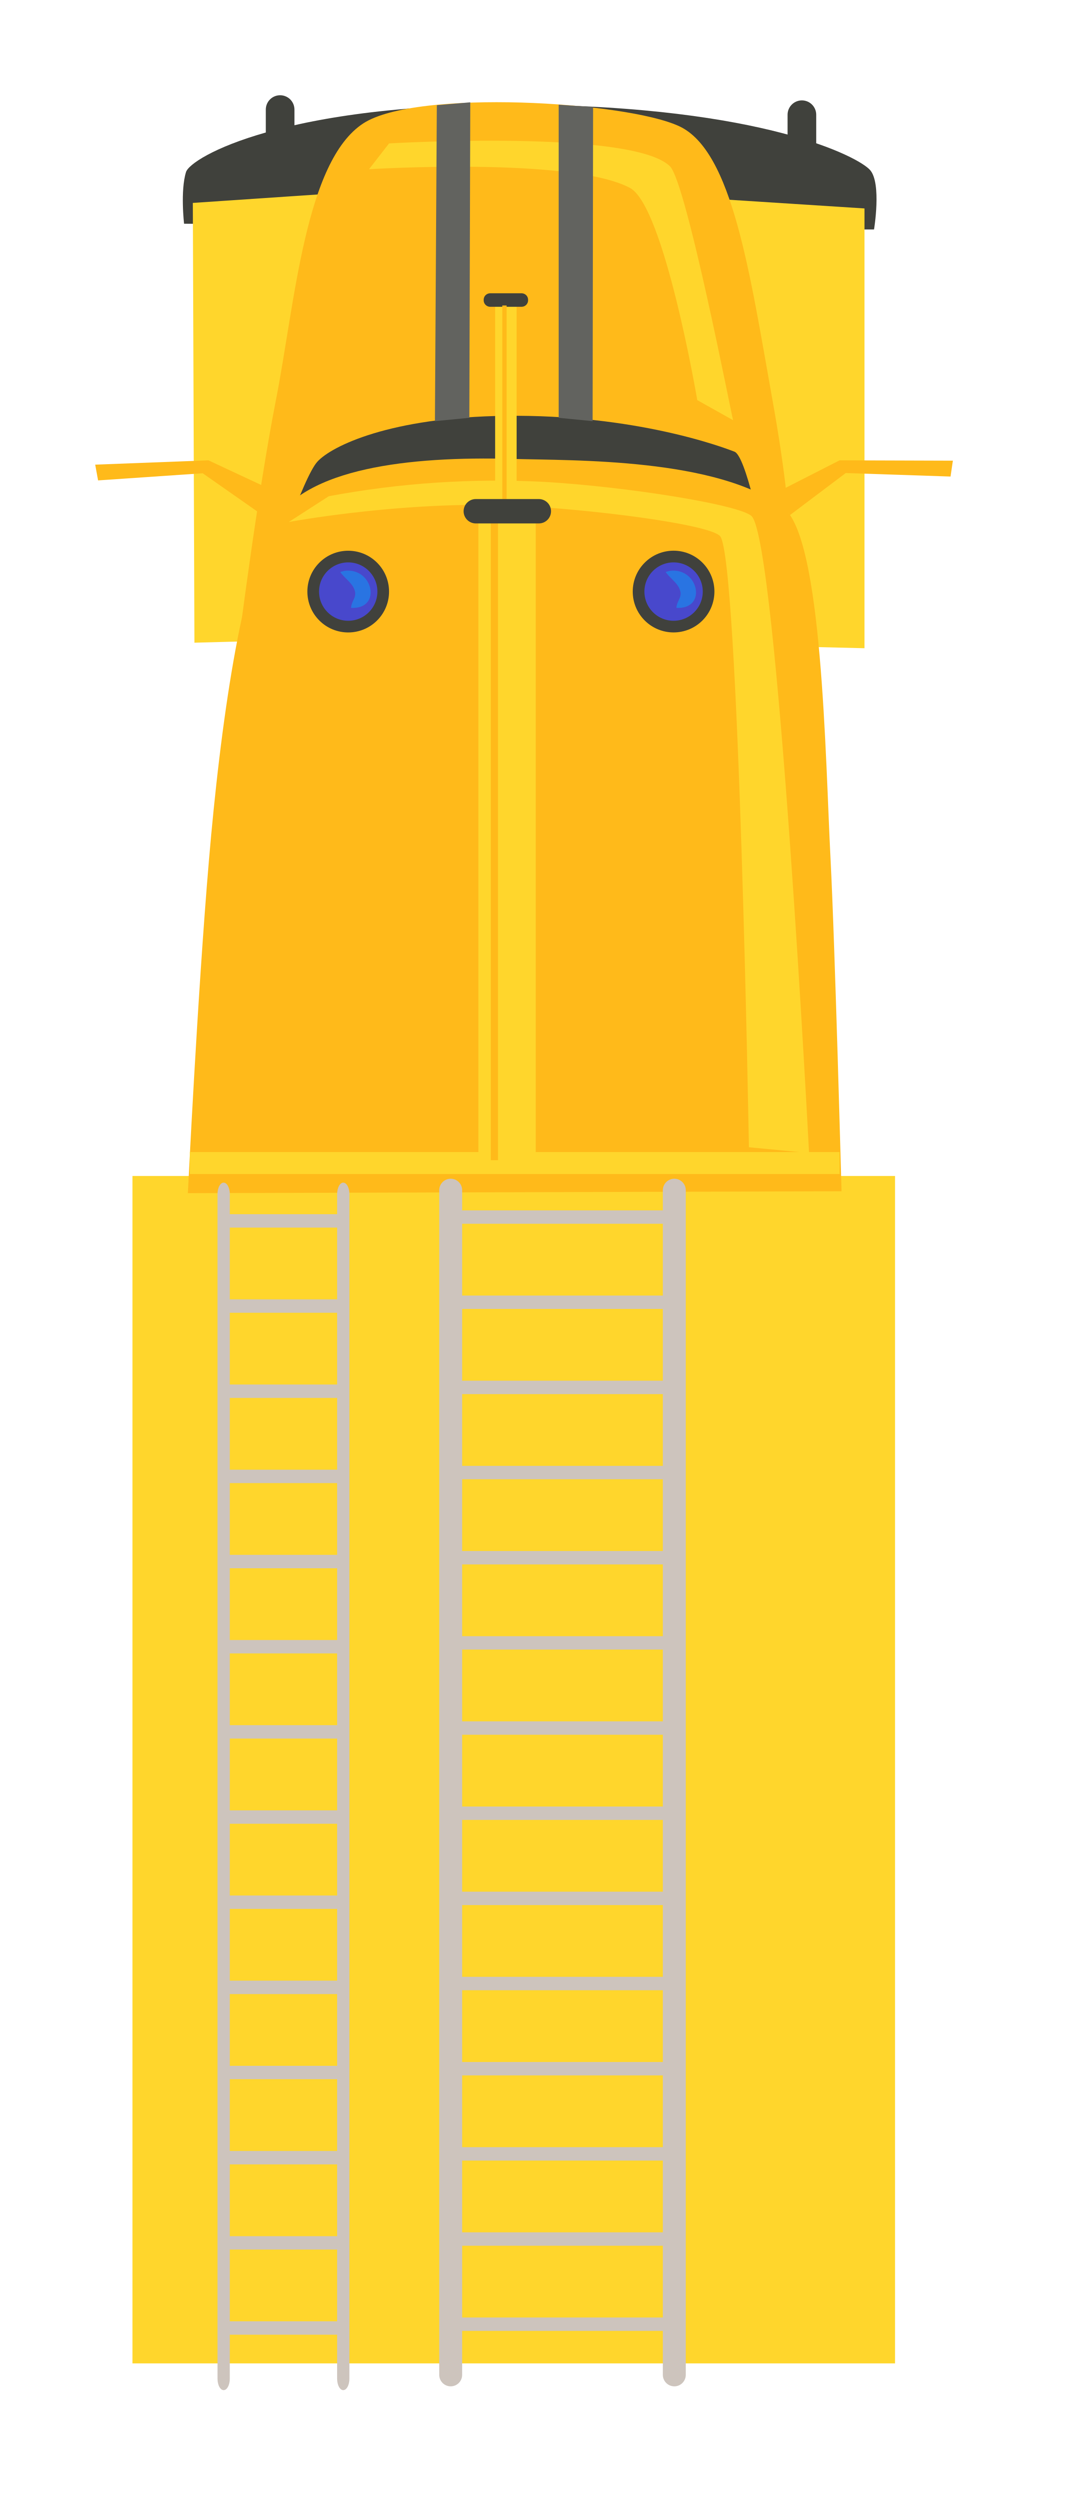<svg width="45" height="105" viewBox="0 0 45 105" fill="none" xmlns="http://www.w3.org/2000/svg">
<g filter="url(#filter0_d_13_23342)">
<path d="M32.76 6.637H33.724C33.724 6.637 34.045 4.709 33.563 4.147C33.081 3.585 29.046 1.477 19.008 1.397C8.971 1.316 5.005 3.609 4.815 4.227C4.573 5.011 4.734 6.396 4.734 6.396L32.76 6.637Z" fill="#40413C"/>
<path d="M2.566 46.388H34.607V96.257H2.566V46.388Z" fill="#FFD62C"/>
<path d="M27.059 5.352L33.323 5.754V24.224L29.95 24.143L27.059 5.352Z" fill="#FFD62C"/>
<path d="M11.364 5.099L5.102 5.522L5.169 23.992L8.541 23.901L11.364 5.099Z" fill="#FFD62C"/>
<path d="M30.191 21.011C30.191 21.011 30.432 19.244 29.468 13.864C28.504 8.483 27.784 3.344 25.538 2.301C23.292 1.257 14.496 0.734 12.267 2.18C9.817 3.771 9.396 9.708 8.593 13.804C7.799 17.856 6.988 24.304 6.988 24.304L30.191 21.011Z" fill="#FFBA1A"/>
<path d="M29.005 19.526C29.005 19.526 28.343 16.157 27.861 15.97C27.379 15.783 23.705 14.396 18.222 14.464C13.404 14.524 10.935 15.73 10.333 16.392C9.731 17.055 8.405 21.09 8.405 21.09L29.005 19.526Z" fill="#40413C"/>
<path d="M32.359 47.03C32.359 47.03 32.078 36.562 31.897 33.077C31.677 28.856 31.561 19.547 29.91 18.321C27.103 16.233 21.177 16.346 18.526 16.273C14.128 16.153 9.874 16.675 8.508 18.923C7.143 21.172 6.263 27.439 5.778 33.138C5.293 38.836 4.894 47.11 4.894 47.11L32.359 47.03Z" fill="#FFBA1A"/>
<path d="M27.802 14.647C27.742 14.466 25.845 4.68 25.152 3.987C23.586 2.421 13.347 3.023 13.347 3.023L12.505 4.107C12.505 4.107 20.99 3.579 23.466 4.89C24.914 5.657 26.297 13.804 26.297 13.804L27.802 14.647Z" fill="#FFD62C"/>
<path d="M10.817 17.839C13.794 17.283 16.827 17.081 19.852 17.237C23.331 17.436 28.132 18.205 28.585 18.682C29.669 19.826 30.994 45.424 30.994 45.424L28.467 45.182C28.467 45.182 28.045 20.55 27.263 19.526C26.926 19.084 22.875 18.497 19.192 18.261C14.326 17.954 9.133 18.923 9.133 18.923L10.817 17.839Z" fill="#FFD62C"/>
<path d="M4.975 45.384H32.278V46.307H4.975V45.384Z" fill="#FFD62C"/>
<path d="M17.1 18.682H19.51V45.905H17.1V18.682Z" fill="#FFD62C"/>
<path d="M17.804 9.769H18.707V18.322H17.804V9.769Z" fill="#FFD62C"/>
<path d="M17.322 9.603C17.32 9.675 17.346 9.744 17.395 9.797C17.444 9.849 17.511 9.881 17.582 9.884H18.929C19 9.881 19.068 9.849 19.116 9.797C19.165 9.744 19.191 9.675 19.189 9.603C19.192 9.531 19.167 9.46 19.118 9.406C19.069 9.353 19.001 9.321 18.929 9.317H17.582C17.51 9.321 17.442 9.353 17.393 9.406C17.344 9.46 17.319 9.531 17.322 9.603Z" fill="#40413C"/>
<path d="M17.622 18.622H17.924V45.725H17.622V18.622Z" fill="#FFBA1A"/>
<path d="M18.105 9.829H18.286V18.14H18.105V9.829Z" fill="#FFBA1A"/>
<path d="M16.479 18.471C16.479 18.607 16.533 18.737 16.629 18.833C16.725 18.929 16.855 18.983 16.991 18.983H19.641C19.777 18.983 19.907 18.929 20.003 18.833C20.099 18.737 20.153 18.607 20.153 18.471C20.153 18.336 20.099 18.205 20.003 18.109C19.907 18.014 19.777 17.959 19.641 17.959H16.991C16.855 17.959 16.725 18.014 16.629 18.109C16.533 18.205 16.479 18.336 16.479 18.471Z" fill="#40413C"/>
<path d="M8.468 17.598L5.758 16.333L1 16.514L1.121 17.176L5.517 16.876L7.926 18.562L8.468 17.598Z" fill="#FFBA1A"/>
<path d="M29.61 17.692L32.276 16.333L37.037 16.347L36.939 17.014L32.535 16.867L30.186 18.636L29.61 17.692Z" fill="#FFBA1A"/>
<path d="M30.091 3.686C30.091 3.845 30.154 3.999 30.267 4.112C30.38 4.225 30.533 4.288 30.693 4.288C30.853 4.288 31.006 4.224 31.119 4.111C31.232 3.998 31.295 3.845 31.295 3.686V1.819C31.295 1.74 31.28 1.661 31.249 1.588C31.219 1.515 31.175 1.449 31.119 1.393C31.063 1.337 30.997 1.292 30.924 1.262C30.851 1.232 30.772 1.216 30.693 1.216C30.533 1.216 30.38 1.28 30.267 1.393C30.154 1.506 30.091 1.659 30.091 1.819V3.686Z" fill="#40413C"/>
<path d="M8.168 3.473C8.168 3.633 8.231 3.786 8.344 3.899C8.457 4.011 8.61 4.075 8.769 4.075C8.849 4.075 8.927 4.06 9 4.029C9.073 3.999 9.14 3.955 9.196 3.899C9.251 3.843 9.296 3.777 9.326 3.704C9.356 3.631 9.372 3.552 9.372 3.473V1.602C9.372 1.523 9.356 1.444 9.326 1.371C9.296 1.298 9.251 1.232 9.196 1.176C9.14 1.12 9.073 1.076 9 1.046C8.927 1.015 8.849 1 8.769 1C8.61 1 8.457 1.063 8.344 1.176C8.231 1.289 8.168 1.442 8.168 1.602V3.473Z" fill="#40413C"/>
<path d="M20.474 14.547L21.9 14.687L21.92 1.497L20.474 1.397V14.547Z" fill="#62635F"/>
<path d="M15.274 14.687L16.72 14.547L16.76 1.297L15.354 1.417L15.274 14.687Z" fill="#62635F"/>
<path d="M24.088 23.058C23.418 22.387 23.418 21.301 24.088 20.631C24.758 19.96 25.845 19.96 26.515 20.631C27.185 21.301 27.185 22.387 26.515 23.058C25.845 23.728 24.758 23.728 24.088 23.058Z" fill="#40413C"/>
<path d="M25.302 23.071C24.625 23.071 24.076 22.522 24.076 21.845C24.076 21.168 24.625 20.619 25.302 20.619C25.979 20.619 26.528 21.168 26.528 21.845C26.528 22.522 25.979 23.071 25.302 23.071Z" fill="#4848CC"/>
<path d="M25.537 21.7C25.422 21.45 25.108 21.238 24.968 21.02L25.146 20.975C26.35 20.816 26.737 22.601 25.42 22.529C25.449 22.177 25.713 22.078 25.537 21.7Z" fill="#2974E2"/>
<path d="M10.417 23.059C9.747 22.389 9.747 21.302 10.417 20.632C11.087 19.962 12.174 19.962 12.844 20.632C13.514 21.302 13.514 22.389 12.844 23.059C12.174 23.729 11.087 23.729 10.417 23.059Z" fill="#40413C"/>
<path d="M11.631 23.071C10.954 23.071 10.405 22.522 10.405 21.845C10.405 21.168 10.954 20.619 11.631 20.619C12.308 20.619 12.857 21.168 12.857 21.845C12.857 22.522 12.308 23.071 11.631 23.071Z" fill="#4848CC"/>
<path d="M11.866 21.7C11.75 21.45 11.436 21.238 11.296 21.02L11.475 20.975C12.679 20.816 13.066 22.601 11.749 22.529C11.778 22.177 12.042 22.078 11.866 21.7Z" fill="#2974E2"/>
<path d="M24.85 96.739C24.851 96.866 24.901 96.989 24.992 97.079C25.082 97.169 25.205 97.22 25.332 97.221C25.46 97.221 25.583 97.17 25.673 97.079C25.763 96.989 25.814 96.866 25.814 96.739V46.986C25.814 46.922 25.802 46.86 25.777 46.801C25.753 46.743 25.718 46.69 25.673 46.645C25.628 46.6 25.575 46.565 25.517 46.54C25.458 46.516 25.396 46.504 25.332 46.504C25.205 46.504 25.082 46.555 24.992 46.645C24.901 46.736 24.851 46.858 24.85 46.986V96.739Z" fill="#CDC4BD"/>
<path d="M15.455 96.739C15.455 96.866 15.506 96.989 15.596 97.079C15.686 97.169 15.809 97.22 15.936 97.221C16.064 97.221 16.187 97.17 16.277 97.079C16.368 96.989 16.418 96.866 16.418 96.739V46.986C16.418 46.922 16.406 46.86 16.382 46.801C16.357 46.743 16.322 46.69 16.277 46.645C16.232 46.6 16.179 46.565 16.121 46.54C16.062 46.516 16 46.504 15.936 46.504C15.809 46.504 15.686 46.555 15.596 46.645C15.506 46.736 15.455 46.858 15.455 46.986V96.739Z" fill="#CDC4BD"/>
<path d="M15.736 47.833H25.132V48.395H15.736V47.833Z" fill="#CDC4BD"/>
<path d="M15.816 51.41H25.212V51.972H15.816V51.41Z" fill="#CDC4BD"/>
<path d="M15.816 54.986H25.212V55.549H15.816V54.986Z" fill="#CDC4BD"/>
<path d="M15.977 58.563H25.372V59.125H15.977V58.563Z" fill="#CDC4BD"/>
<path d="M16.057 62.139H25.453V62.702H16.057V62.139Z" fill="#CDC4BD"/>
<path d="M15.736 65.716H25.132V66.278H15.736V65.716Z" fill="#CDC4BD"/>
<path d="M15.495 69.293H24.89V69.855H15.495V69.293Z" fill="#CDC4BD"/>
<path d="M15.656 72.87H25.052V73.432H15.656V72.87Z" fill="#CDC4BD"/>
<path d="M15.736 76.446H25.132V77.008H15.736V76.446Z" fill="#CDC4BD"/>
<path d="M15.575 80.022H24.971V80.585H15.575V80.022Z" fill="#CDC4BD"/>
<path d="M15.736 83.6H25.132V84.162H15.736V83.6Z" fill="#CDC4BD"/>
<path d="M15.816 87.176H25.212V87.739H15.816V87.176Z" fill="#CDC4BD"/>
<path d="M15.816 90.753H25.212V91.315H15.816V90.753Z" fill="#CDC4BD"/>
<path d="M15.896 94.329H25.292V94.891H15.896V94.329Z" fill="#CDC4BD"/>
<path d="M11.165 96.899C11.165 97.165 11.28 97.38 11.422 97.38C11.565 97.38 11.681 97.165 11.681 96.899V47.15C11.681 46.885 11.565 46.668 11.422 46.668C11.28 46.668 11.165 46.885 11.165 47.15V96.899Z" fill="#CDC4BD"/>
<path d="M6.139 96.899C6.139 97.165 6.255 97.38 6.397 97.38C6.54 97.38 6.655 97.165 6.655 96.899V47.15C6.655 46.885 6.54 46.668 6.397 46.668C6.255 46.668 6.139 46.885 6.139 47.15V96.899Z" fill="#CDC4BD"/>
<path d="M6.29 47.993H11.316V48.556H6.29V47.993Z" fill="#CDC4BD"/>
<path d="M6.333 51.57H11.359V52.132H6.333V51.57Z" fill="#CDC4BD"/>
<path d="M6.333 55.146H11.359V55.709H6.333V55.146Z" fill="#CDC4BD"/>
<path d="M6.418 58.724H11.444V59.286H6.418V58.724Z" fill="#CDC4BD"/>
<path d="M6.461 62.3H11.487V62.863H6.461V62.3Z" fill="#CDC4BD"/>
<path d="M6.29 65.877H11.316V66.439H6.29V65.877Z" fill="#CDC4BD"/>
<path d="M6.161 69.453H11.187V70.016H6.161V69.453Z" fill="#CDC4BD"/>
<path d="M6.247 73.031H11.273V73.593H6.247V73.031Z" fill="#CDC4BD"/>
<path d="M6.29 76.607H11.316V77.169H6.29V76.607Z" fill="#CDC4BD"/>
<path d="M6.204 80.183H11.229V80.746H6.204V80.183Z" fill="#CDC4BD"/>
<path d="M6.29 83.76H11.316V84.322H6.29V83.76Z" fill="#CDC4BD"/>
<path d="M6.333 87.336H11.359V87.899H6.333V87.336Z" fill="#CDC4BD"/>
<path d="M6.333 90.914H11.359V91.476H6.333V90.914Z" fill="#CDC4BD"/>
<path d="M6.375 94.49H11.401V95.052H6.375V94.49Z" fill="#CDC4BD"/>
</g>
<defs>
<filter id="filter0_d_13_23342" x="-0" y="0" width="44.037" height="104.381" filterUnits="userSpaceOnUse" color-interpolation-filters="sRGB">
<feFlood flood-opacity="0" result="BackgroundImageFix"/>
<feColorMatrix in="SourceAlpha" type="matrix" values="0 0 0 0 0 0 0 0 0 0 0 0 0 0 0 0 0 0 127 0" result="hardAlpha"/>
<feOffset dx="3" dy="3"/>
<feGaussianBlur stdDeviation="2"/>
<feComposite in2="hardAlpha" operator="out"/>
<feColorMatrix type="matrix" values="0 0 0 0 0 0 0 0 0 0 0 0 0 0 0 0 0 0 0.25 0"/>
<feBlend mode="normal" in2="BackgroundImageFix" result="effect1_dropShadow_13_23342"/>
<feBlend mode="normal" in="SourceGraphic" in2="effect1_dropShadow_13_23342" result="shape"/>
</filter>
</defs>
</svg>
